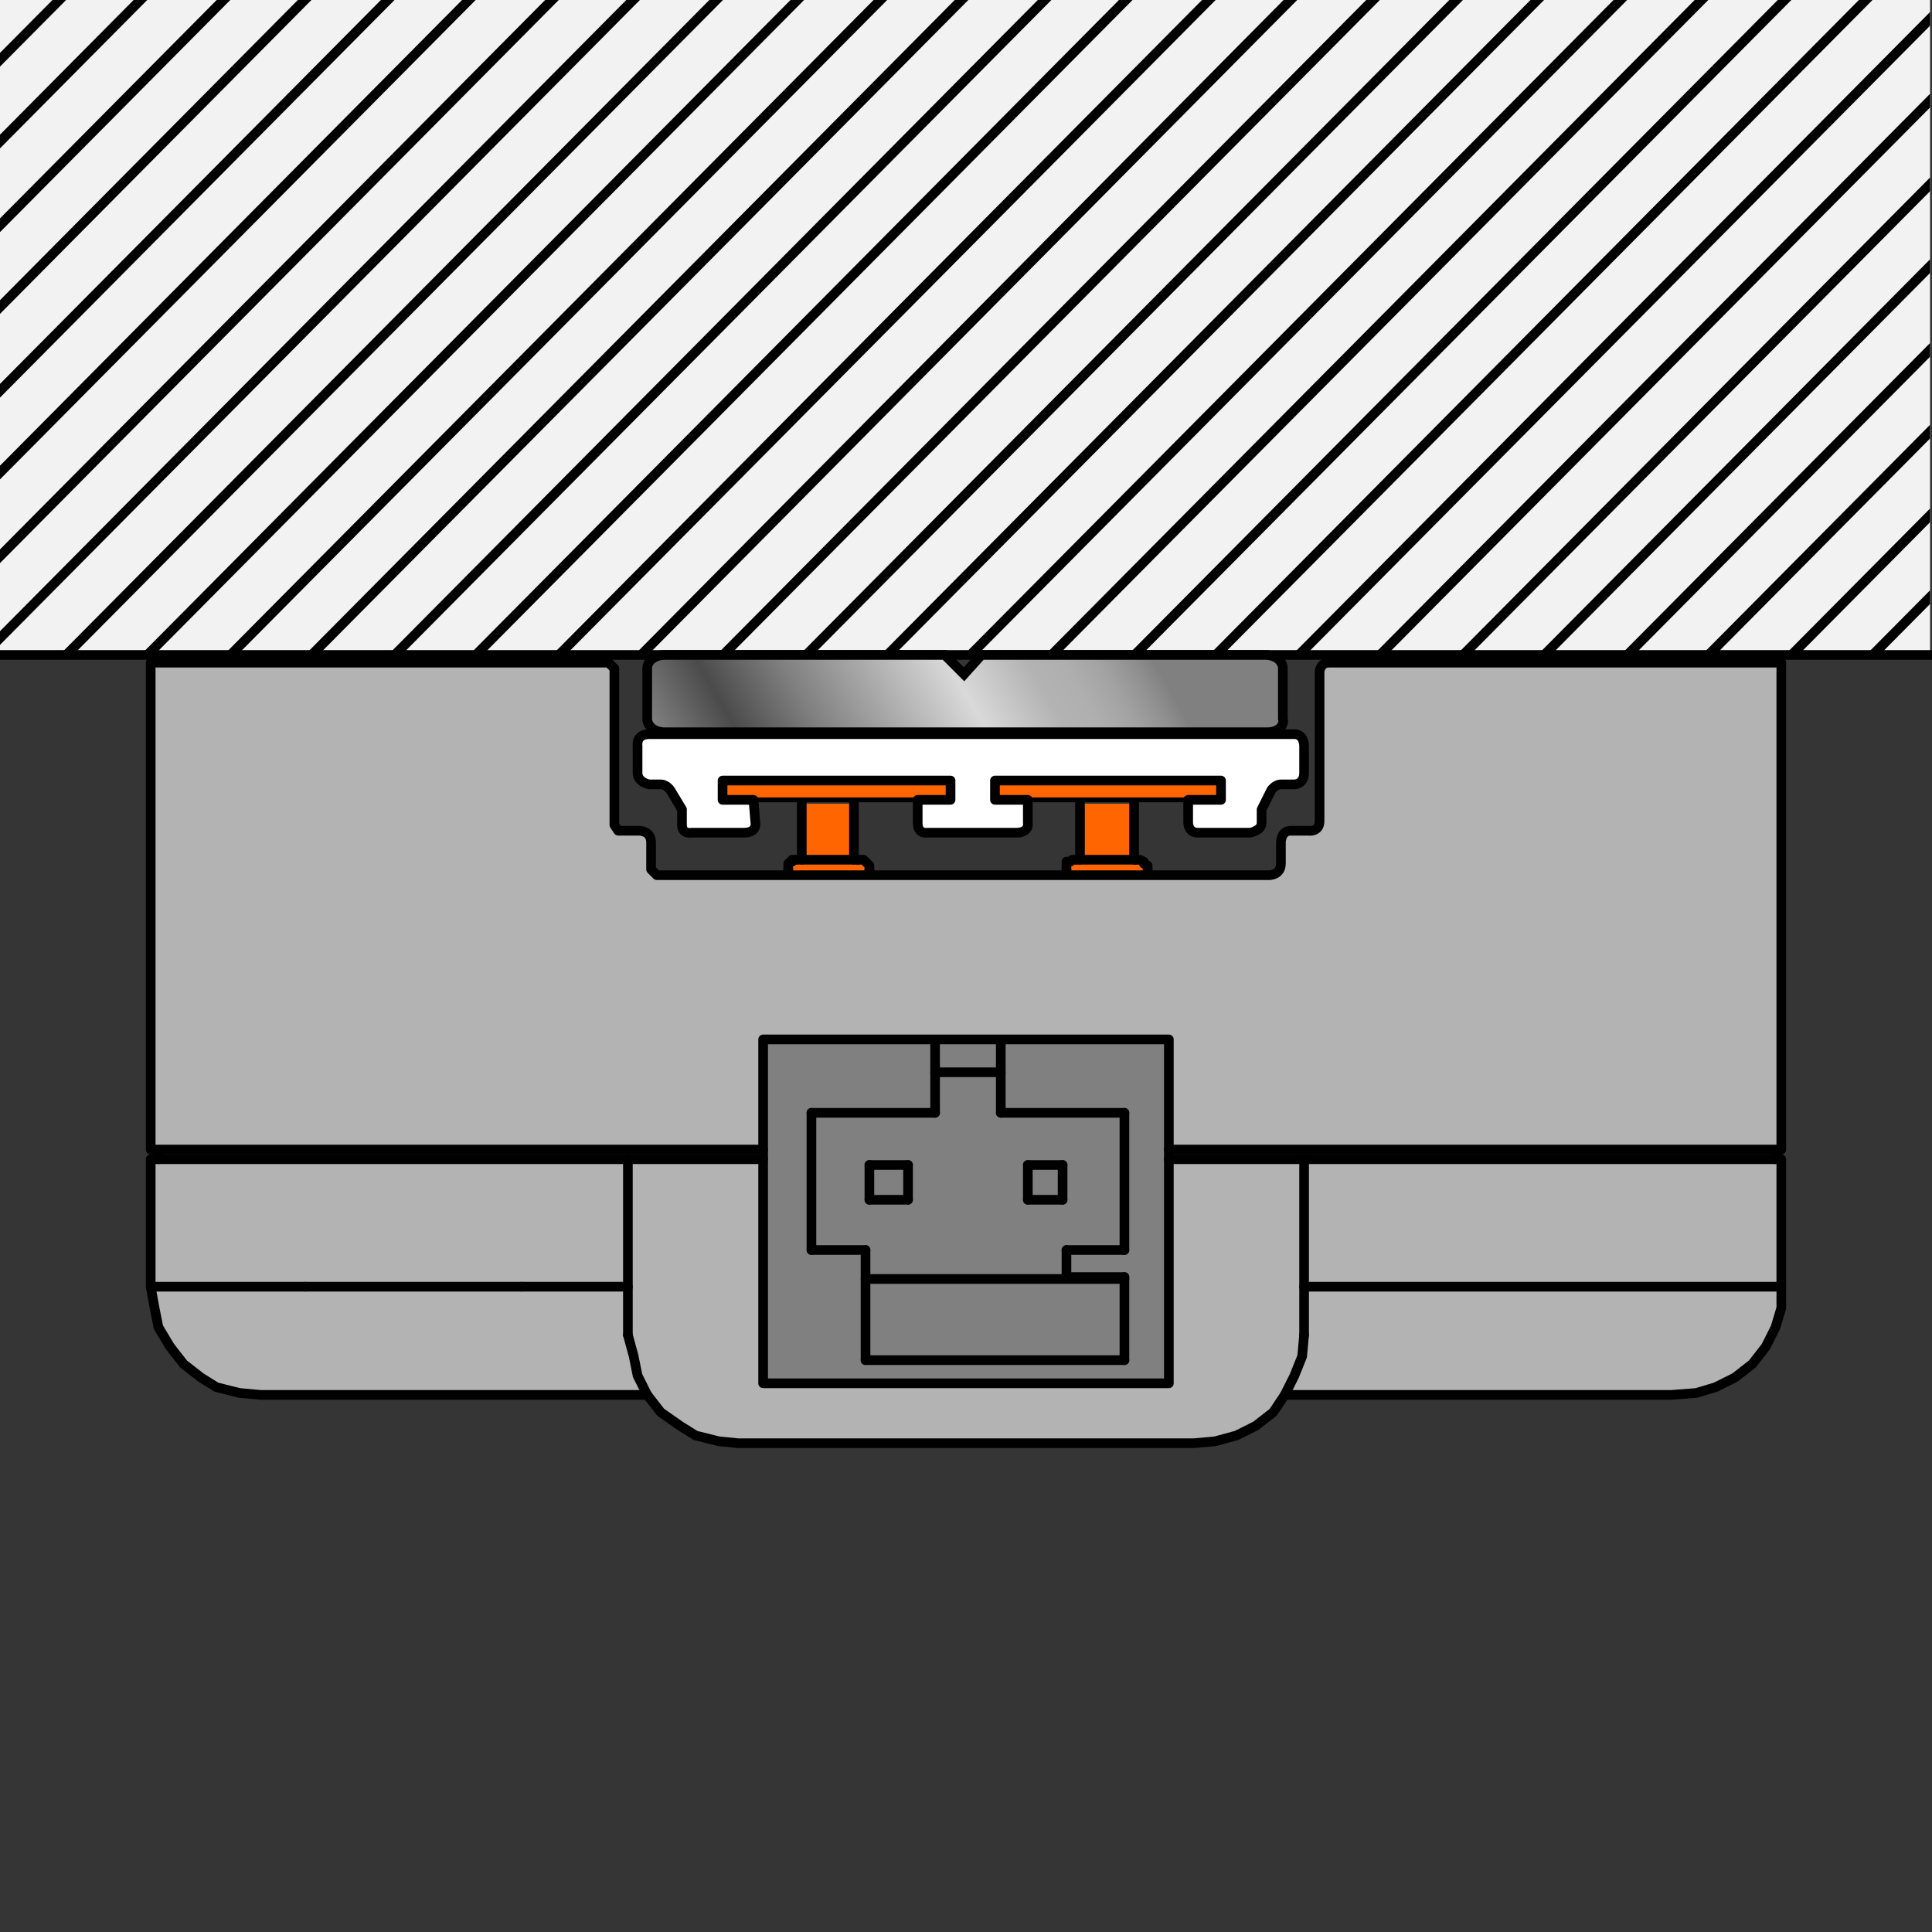<?xml version="1.0" encoding="utf-8"?>
<!-- Generator: Adobe Illustrator 26.0.1, SVG Export Plug-In . SVG Version: 6.00 Build 0)  -->
<svg version="1.1" xmlns="http://www.w3.org/2000/svg" xmlns:xlink="http://www.w3.org/1999/xlink" x="0px" y="0px"
	 viewBox="0 0 100 100" style="enable-background:new 0 0 100 100;" xml:space="preserve">
<style type="text/css">
	.st0{fill:#353535;}
	.st1{clip-path:url(#SVGID_00000034065618970385934070000018247703313722215095_);}
	.st2{fill:#E5E5E5;}
	.st3{fill:none;stroke:#000000;stroke-width:0.5;stroke-miterlimit:10;}
	.st4{fill:#FF6601;}
	.st5{fill:#808080;}
	.st6{fill:#B3B3B3;stroke:#000000;stroke-width:0.5;stroke-linecap:round;stroke-linejoin:round;stroke-miterlimit:10;}
	.st7{fill:none;stroke:#000000;stroke-width:0.5;stroke-linecap:round;stroke-linejoin:round;stroke-miterlimit:10;}
	.st8{fill:#FF6601;stroke:#000000;stroke-width:0.25;stroke-miterlimit:10;}
	.st9{fill:#FFFFFF;stroke:#000000;stroke-width:0.5;stroke-linecap:round;stroke-linejoin:round;stroke-miterlimit:10;}
	
		.st10{fill:url(#SVGID_00000166673899481938881800000011817313232979934368_);stroke:#000000;stroke-width:0.5;stroke-miterlimit:10;}
</style>
<g id="Ebene_2">
	<rect class="st0" width="100" height="100"/>
</g>
<g id="Ebene_1">
	<g>
		<defs>
			<polygon id="SVGID_1_" points="0,0 99.9,0 99.9,33.9 68.8,34 30.3,33.9 0,33.9 			"/>
		</defs>
		<use xlink:href="#SVGID_1_"  style="overflow:visible;fill:#F2F2F2;"/>
		<clipPath id="SVGID_00000045584802188836775120000016007272415030862223_">
			<use xlink:href="#SVGID_1_"  style="overflow:visible;"/>
		</clipPath>
		<g style="clip-path:url(#SVGID_00000045584802188836775120000016007272415030862223_);">
			<g>
				<line class="st2" x1="100.8" y1="81.5" x2="203.2" y2="-21.7"/>
				<line class="st3" x1="100.8" y1="81.5" x2="203.2" y2="-21.7"/>
			</g>
			<g>
				<line class="st2" x1="96.5" y1="81.5" x2="198.9" y2="-21.7"/>
				<line class="st3" x1="96.5" y1="81.5" x2="198.9" y2="-21.7"/>
			</g>
			<g>
				<line class="st2" x1="92.3" y1="81.5" x2="194.6" y2="-21.7"/>
				<line class="st3" x1="92.3" y1="81.5" x2="194.6" y2="-21.7"/>
			</g>
			<g>
				<line class="st2" x1="88" y1="81.5" x2="190.4" y2="-21.7"/>
				<line class="st3" x1="88" y1="81.5" x2="190.4" y2="-21.7"/>
			</g>
			<g>
				<line class="st2" x1="83.7" y1="81.5" x2="186.1" y2="-21.7"/>
				<line class="st3" x1="83.7" y1="81.5" x2="186.1" y2="-21.7"/>
			</g>
			<g>
				<line class="st2" x1="79.5" y1="81.5" x2="181.9" y2="-21.7"/>
				<line class="st3" x1="79.5" y1="81.5" x2="181.9" y2="-21.7"/>
			</g>
			<g>
				<line class="st2" x1="75.2" y1="81.5" x2="177.6" y2="-21.7"/>
				<line class="st3" x1="75.2" y1="81.5" x2="177.6" y2="-21.7"/>
			</g>
			<g>
				<line class="st2" x1="71" y1="81.5" x2="173.4" y2="-21.7"/>
				<line class="st3" x1="71" y1="81.5" x2="173.4" y2="-21.7"/>
			</g>
			<g>
				<line class="st2" x1="66.7" y1="81.5" x2="169.1" y2="-21.7"/>
				<line class="st3" x1="66.7" y1="81.5" x2="169.1" y2="-21.7"/>
			</g>
			<g>
				<line class="st2" x1="62.5" y1="81.5" x2="164.9" y2="-21.7"/>
				<line class="st3" x1="62.5" y1="81.5" x2="164.9" y2="-21.7"/>
			</g>
			<g>
				<line class="st2" x1="58.2" y1="81.5" x2="160.6" y2="-21.7"/>
				<line class="st3" x1="58.2" y1="81.5" x2="160.6" y2="-21.7"/>
			</g>
			<g>
				<line class="st2" x1="54" y1="81.5" x2="156.4" y2="-21.7"/>
				<line class="st3" x1="54" y1="81.5" x2="156.4" y2="-21.7"/>
			</g>
			<g>
				<line class="st2" x1="49.7" y1="81.5" x2="152.1" y2="-21.7"/>
				<line class="st3" x1="49.7" y1="81.5" x2="152.1" y2="-21.7"/>
			</g>
			<g>
				<line class="st2" x1="45.5" y1="81.5" x2="147.9" y2="-21.7"/>
				<line class="st3" x1="45.5" y1="81.5" x2="147.9" y2="-21.7"/>
			</g>
			<g>
				<line class="st2" x1="41.2" y1="81.5" x2="143.6" y2="-21.7"/>
				<line class="st3" x1="41.2" y1="81.5" x2="143.6" y2="-21.7"/>
			</g>
			<g>
				<line class="st2" x1="37" y1="81.5" x2="139.4" y2="-21.7"/>
				<line class="st3" x1="37" y1="81.5" x2="139.4" y2="-21.7"/>
			</g>
			<g>
				<line class="st2" x1="32.7" y1="81.5" x2="135.1" y2="-21.7"/>
				<line class="st3" x1="32.7" y1="81.5" x2="135.1" y2="-21.7"/>
			</g>
			<g>
				<line class="st2" x1="28.5" y1="81.5" x2="130.9" y2="-21.7"/>
				<line class="st3" x1="28.5" y1="81.5" x2="130.9" y2="-21.7"/>
			</g>
			<g>
				<line class="st2" x1="24.2" y1="81.5" x2="126.6" y2="-21.7"/>
				<line class="st3" x1="24.2" y1="81.5" x2="126.6" y2="-21.7"/>
			</g>
			<g>
				<line class="st2" x1="20" y1="81.5" x2="122.4" y2="-21.7"/>
				<line class="st3" x1="20" y1="81.5" x2="122.4" y2="-21.7"/>
			</g>
			<g>
				<line class="st2" x1="15.7" y1="81.5" x2="118.1" y2="-21.7"/>
				<line class="st3" x1="15.7" y1="81.5" x2="118.1" y2="-21.7"/>
			</g>
			<g>
				<line class="st2" x1="11.5" y1="81.5" x2="113.9" y2="-21.7"/>
				<line class="st3" x1="11.5" y1="81.5" x2="113.9" y2="-21.7"/>
			</g>
			<g>
				<line class="st2" x1="7.2" y1="81.5" x2="109.6" y2="-21.7"/>
				<line class="st3" x1="7.2" y1="81.5" x2="109.6" y2="-21.7"/>
			</g>
			<g>
				<line class="st2" x1="3" y1="81.5" x2="105.4" y2="-21.7"/>
				<line class="st3" x1="3" y1="81.5" x2="105.4" y2="-21.7"/>
			</g>
			<g>
				<line class="st2" x1="-1.3" y1="81.5" x2="101.1" y2="-21.7"/>
				<line class="st3" x1="-1.3" y1="81.5" x2="101.1" y2="-21.7"/>
			</g>
			<g>
				<line class="st2" x1="-5.5" y1="81.5" x2="96.9" y2="-21.7"/>
				<line class="st3" x1="-5.5" y1="81.5" x2="96.9" y2="-21.7"/>
			</g>
			<g>
				<line class="st2" x1="-9.8" y1="81.5" x2="92.6" y2="-21.7"/>
				<line class="st3" x1="-9.8" y1="81.5" x2="92.6" y2="-21.7"/>
			</g>
			<g>
				<line class="st2" x1="-14" y1="81.5" x2="88.3" y2="-21.7"/>
				<line class="st3" x1="-14" y1="81.5" x2="88.3" y2="-21.7"/>
			</g>
			<g>
				<line class="st2" x1="-18.3" y1="81.5" x2="84.1" y2="-21.7"/>
				<line class="st3" x1="-18.3" y1="81.5" x2="84.1" y2="-21.7"/>
			</g>
			<g>
				<line class="st2" x1="-22.6" y1="81.5" x2="79.8" y2="-21.7"/>
				<line class="st3" x1="-22.6" y1="81.5" x2="79.8" y2="-21.7"/>
			</g>
			<g>
				<line class="st2" x1="-26.8" y1="81.5" x2="75.6" y2="-21.7"/>
				<line class="st3" x1="-26.8" y1="81.5" x2="75.6" y2="-21.7"/>
			</g>
			<g>
				<line class="st2" x1="-31.1" y1="81.5" x2="71.3" y2="-21.7"/>
				<line class="st3" x1="-31.1" y1="81.5" x2="71.3" y2="-21.7"/>
			</g>
			<g>
				<line class="st2" x1="-35.3" y1="81.5" x2="67.1" y2="-21.7"/>
				<line class="st3" x1="-35.3" y1="81.5" x2="67.1" y2="-21.7"/>
			</g>
			<g>
				<line class="st2" x1="-39.6" y1="81.5" x2="62.8" y2="-21.7"/>
				<line class="st3" x1="-39.6" y1="81.5" x2="62.8" y2="-21.7"/>
			</g>
			<g>
				<line class="st2" x1="-43.8" y1="81.5" x2="58.6" y2="-21.7"/>
				<line class="st3" x1="-43.8" y1="81.5" x2="58.6" y2="-21.7"/>
			</g>
			<g>
				<line class="st2" x1="-48.1" y1="81.5" x2="54.3" y2="-21.7"/>
				<line class="st3" x1="-48.1" y1="81.5" x2="54.3" y2="-21.7"/>
			</g>
			<g>
				<line class="st2" x1="-52.3" y1="81.5" x2="50.1" y2="-21.7"/>
				<line class="st3" x1="-52.3" y1="81.5" x2="50.1" y2="-21.7"/>
			</g>
			<g>
				<line class="st2" x1="-56.6" y1="81.5" x2="45.8" y2="-21.7"/>
				<line class="st3" x1="-56.6" y1="81.5" x2="45.8" y2="-21.7"/>
			</g>
			<g>
				<line class="st2" x1="-60.8" y1="81.5" x2="41.6" y2="-21.7"/>
				<line class="st3" x1="-60.8" y1="81.5" x2="41.6" y2="-21.7"/>
			</g>
			<g>
				<line class="st2" x1="-65.1" y1="81.5" x2="37.3" y2="-21.7"/>
				<line class="st3" x1="-65.1" y1="81.5" x2="37.3" y2="-21.7"/>
			</g>
			<g>
				<line class="st2" x1="-69.3" y1="81.5" x2="33.1" y2="-21.7"/>
				<line class="st3" x1="-69.3" y1="81.5" x2="33.1" y2="-21.7"/>
			</g>
			<g>
				<line class="st2" x1="-73.6" y1="81.5" x2="28.8" y2="-21.7"/>
				<line class="st3" x1="-73.6" y1="81.5" x2="28.8" y2="-21.7"/>
			</g>
			<g>
				<line class="st2" x1="-77.8" y1="81.5" x2="24.6" y2="-21.7"/>
				<line class="st3" x1="-77.8" y1="81.5" x2="24.6" y2="-21.7"/>
			</g>
			<g>
				<line class="st2" x1="-82.1" y1="81.5" x2="20.3" y2="-21.7"/>
				<line class="st3" x1="-82.1" y1="81.5" x2="20.3" y2="-21.7"/>
			</g>
			<g>
				<line class="st2" x1="-86.3" y1="81.5" x2="16.1" y2="-21.7"/>
				<line class="st3" x1="-86.3" y1="81.5" x2="16.1" y2="-21.7"/>
			</g>
			<g>
				<line class="st2" x1="-90.6" y1="81.5" x2="11.8" y2="-21.7"/>
				<line class="st3" x1="-90.6" y1="81.5" x2="11.8" y2="-21.7"/>
			</g>
			<g>
				<line class="st2" x1="-94.8" y1="81.5" x2="7.6" y2="-21.7"/>
				<line class="st3" x1="-94.8" y1="81.5" x2="7.6" y2="-21.7"/>
			</g>
			<g>
				<line class="st2" x1="-99.1" y1="81.5" x2="3.3" y2="-21.7"/>
				<line class="st3" x1="-99.1" y1="81.5" x2="3.3" y2="-21.7"/>
			</g>
			<g>
				<line class="st2" x1="-103.3" y1="81.5" x2="-0.9" y2="-21.7"/>
				<line class="st3" x1="-103.3" y1="81.5" x2="-0.9" y2="-21.7"/>
			</g>
			<g>
				<line class="st2" x1="-107.6" y1="81.5" x2="-5.2" y2="-21.7"/>
				<line class="st3" x1="-107.6" y1="81.5" x2="-5.2" y2="-21.7"/>
			</g>
			<g>
				<line class="st2" x1="-111.8" y1="81.5" x2="-9.4" y2="-21.7"/>
				<line class="st3" x1="-111.8" y1="81.5" x2="-9.4" y2="-21.7"/>
			</g>
		</g>
	</g>
	<line class="st3" x1="100" y1="33.9" x2="0" y2="33.9"/>
</g>
<g id="Ebene_4">
	<rect x="40.8" y="44.6" class="st4" width="4.1" height="0.9"/>
	<rect x="41.5" y="41.6" class="st4" width="2.8" height="3.2"/>
	<rect x="55.3" y="44.6" class="st4" width="4.1" height="0.9"/>
	<rect x="56" y="41.6" class="st4" width="2.8" height="3.2"/>
	<rect x="39.5" y="53.8" class="st5" width="21" height="17.8"/>
	<polyline class="st6" points="7.8,66.6 7.8,60 39.5,60 39.5,71.6 60.5,71.6 60.5,60 92.2,60 92.2,66.6 92.2,67.7 91.9,68.7 
		91.4,69.7 90.7,70.6 89.8,71.3 88.8,71.8 87.8,72.1 86.5,72.2 66.5,72.2 65.9,73.1 65,73.8 64,74.3 62.9,74.6 61.8,74.7 38.2,74.7 
		37.2,74.6 36,74.3 35.2,73.8 34.2,73.1 33.5,72.2 13.5,72.2 12.4,72.1 11.2,71.8 10.4,71.3 9.5,70.6 8.8,69.7 8.2,68.7 8,67.7 
		7.8,66.6 	"/>
	<line class="st7" x1="67.5" y1="49.6" x2="67.5" y2="59.5"/>
	<g>
		<rect x="37.4" y="40.4" class="st8" width="11.8" height="1"/>
		<rect x="51.5" y="40.4" class="st8" width="11.8" height="1"/>
		<path class="st9" d="M39.1,42.6c0,0,0.1,0.5-0.6,0.5h-2.7c0,0-0.5,0.1-0.5-0.4v-0.8l-0.6-1c0,0-0.2-0.3-0.5-0.3h-0.6
			c0,0-0.6-0.1-0.6-0.6v-1.4c0,0-0.1-0.6,0.6-0.6H67c0.5,0,0.5,0.6,0.5,0.6V40c0,0.6-0.5,0.6-0.5,0.6h-0.7c-0.3,0-0.5,0.3-0.5,0.3
			l-0.5,1v0.7c0,0.4-0.6,0.5-0.6,0.5h-2.7c-0.5,0-0.5-0.5-0.5-0.5v-1.2h1.7v-1H51.5v1h1.7v1.2c0,0,0.1,0.5-0.6,0.5H48
			c0,0-0.5,0.1-0.5-0.5v-1.2h1.7v-1H37.4v1H39L39.1,42.6"/>
	</g>
	<line class="st7" x1="32.5" y1="49.6" x2="32.5" y2="59.5"/>
	<line class="st7" x1="32.5" y1="49.6" x2="67.5" y2="49.6"/>
	<line class="st7" x1="44.8" y1="66.2" x2="58.2" y2="66.2"/>
	<line class="st7" x1="48.4" y1="55.5" x2="51.8" y2="55.5"/>
	<line class="st7" x1="53.2" y1="62.1" x2="55" y2="62.1"/>
	<line class="st7" x1="45" y1="62.1" x2="47" y2="62.1"/>
	<line class="st7" x1="55" y1="60.3" x2="53.2" y2="60.3"/>
	<line class="st7" x1="45" y1="60.3" x2="45" y2="62.1"/>
	<line class="st7" x1="53.2" y1="60.3" x2="53.2" y2="62.1"/>
	<line class="st7" x1="47" y1="62.1" x2="47" y2="60.3"/>
	<line class="st7" x1="47" y1="60.3" x2="45" y2="60.3"/>
	<line class="st7" x1="55" y1="62.1" x2="55" y2="60.3"/>
	<line class="st7" x1="51.8" y1="53.8" x2="51.8" y2="57.6"/>
	<line class="st7" x1="58.2" y1="57.6" x2="51.8" y2="57.6"/>
	<line class="st7" x1="58.2" y1="64.7" x2="58.2" y2="57.6"/>
	<line class="st7" x1="55.2" y1="64.7" x2="58.2" y2="64.7"/>
	<line class="st7" x1="55.2" y1="66.1" x2="55.2" y2="64.7"/>
	<line class="st7" x1="58.2" y1="66.1" x2="55.2" y2="66.1"/>
	<line class="st7" x1="58.2" y1="70.4" x2="58.2" y2="66.1"/>
	<line class="st7" x1="44.8" y1="70.4" x2="58.2" y2="70.4"/>
	<line class="st7" x1="44.8" y1="64.7" x2="44.8" y2="70.4"/>
	<line class="st7" x1="42" y1="64.7" x2="44.8" y2="64.7"/>
	<line class="st7" x1="42" y1="57.6" x2="42" y2="64.7"/>
	<line class="st7" x1="48.4" y1="57.6" x2="42" y2="57.6"/>
	<line class="st7" x1="48.4" y1="53.8" x2="48.4" y2="57.6"/>
	<line class="st7" x1="8.2" y1="59.5" x2="8.2" y2="60"/>
	<line class="st7" x1="91.9" y1="60" x2="91.9" y2="59.5"/>
	<line class="st7" x1="92.2" y1="66.6" x2="67.5" y2="66.6"/>
	<line class="st7" x1="27" y1="66.6" x2="15.8" y2="66.6"/>
	<path class="st7" d="M15.8,72.2"/>
	<polyline class="st7" points="15.8,66.6 14.2,66.6 12.7,66.6 11.4,66.6 10.2,66.6 9.2,66.6 8.4,66.6 8,66.6 7.8,66.6 	"/>
	<polyline class="st7" points="32.5,66.6 32.5,66.6 32.2,66.6 31.7,66.6 31,66.6 30,66.6 29,66.6 28,66.6 27,66.6 	"/>
	<line class="st7" x1="39.5" y1="60" x2="39.5" y2="59.5"/>
	<line class="st7" x1="60.5" y1="59.5" x2="60.5" y2="60"/>
	<line class="st7" x1="32.5" y1="60" x2="32.5" y2="69.1"/>
	<line class="st7" x1="67.5" y1="60" x2="67.5" y2="69.1"/>
	<line class="st7" x1="44.4" y1="44.5" x2="44.4" y2="44.5"/>
	<polyline class="st7" points="44.4,44.5 44.2,44.5 44,44.5 43.7,44.5 43.5,44.5 42.9,44.5 42.8,44.5 42.2,44.5 41.8,44.5 
		41.4,44.5 41.2,44.5 	"/>
	<line class="st7" x1="58.8" y1="44.5" x2="58.8" y2="44.5"/>
	<polyline class="st7" points="58.8,44.5 58.7,44.5 58.4,44.5 58,44.5 57.9,44.5 57.2,44.5 57.2,44.5 56.7,44.5 56.2,44.5 
		55.8,44.5 55.7,44.5 	"/>
	<polyline class="st7" points="66.5,72.2 67,71.2 67.4,70.2 67.5,69.1 	"/>
	<polyline class="st7" points="32.5,69.1 32.8,70.2 33,71.2 33.5,72.2 	"/>
	<line class="st7" x1="45" y1="45.3" x2="45" y2="45"/>
	<line class="st7" x1="40.8" y1="45" x2="40.8" y2="45.3"/>
	<polyline class="st7" points="41.2,44.5 41.2,44.5 41,44.5 41,44.6 40.9,44.6 40.8,44.7 40.8,44.8 40.8,44.9 40.8,45 	"/>
	<polyline class="st7" points="45,45 45,44.9 45,44.8 44.9,44.7 44.8,44.6 44.7,44.5 44.5,44.5 44.4,44.5 	"/>
	<g>
		<line class="st7" x1="44.2" y1="44.5" x2="44.2" y2="41.6"/>
		<line class="st7" x1="41.5" y1="41.6" x2="41.5" y2="44.5"/>
		<line class="st7" x1="58.7" y1="44.5" x2="58.7" y2="41.6"/>
		<line class="st7" x1="55.9" y1="41.6" x2="55.9" y2="44.5"/>
	</g>
	<line class="st7" x1="59.4" y1="45.3" x2="59.4" y2="45"/>
	<line class="st7" x1="55.2" y1="45" x2="55.2" y2="45.3"/>
	<polyline class="st7" points="55.7,44.5 55.5,44.5 55.5,44.5 55.4,44.6 55.2,44.6 55.2,44.7 55.2,44.8 55.2,44.9 55.2,45 	"/>
	<polyline class="st7" points="59.4,45 59.4,44.9 59.4,44.8 59.2,44.7 59.2,44.6 59,44.5 58.9,44.5 58.8,44.5 	"/>
	
		<linearGradient id="SVGID_00000177461379258136462130000009131631745776857249_" gradientUnits="userSpaceOnUse" x1="37.02" y1="43.42" x2="62.98" y2="28.432">
		<stop  offset="5.618000e-03" style="stop-color:#808080"/>
		<stop  offset="0.126" style="stop-color:#4B4B4B"/>
		<stop  offset="0.252" style="stop-color:#808080"/>
		<stop  offset="0.5" style="stop-color:#D9D9D9"/>
		<stop  offset="0.618" style="stop-color:#B3B3B3"/>
		<stop  offset="0.672" style="stop-color:#AFAFAF"/>
		<stop  offset="0.725" style="stop-color:#A3A3A3"/>
		<stop  offset="0.778" style="stop-color:#8F8F8F"/>
		<stop  offset="0.809" style="stop-color:#808080"/>
		<stop  offset="1" style="stop-color:#808080"/>
	</linearGradient>
	
		<path style="fill:url(#SVGID_00000177461379258136462130000009131631745776857249_);stroke:#000000;stroke-width:0.5;stroke-miterlimit:10;" d="
		M65.6,37.9H34.4c-0.5,0-0.9-0.3-0.9-0.7v-2.6c0-0.4,0.4-0.7,0.9-0.7l14.5,0l1,1l0.9-1h14.7c0.5,0,0.9,0.3,0.9,0.7v2.6
		C66.5,37.6,66.1,37.9,65.6,37.9z"/>
	<path class="st7" d="M32.4,43"/>
	<path class="st6" d="M7.8,59.5V34.3h23.7l0.3,0.3v8.1L32,43h1.1c0,0,0.6,0,0.6,0.6V45l0.3,0.3h31.7c0,0,0.6,0,0.6-0.6v-1.1
		c0,0,0-0.6,0.5-0.6h0.9c0,0,0.6,0.1,0.6-0.5v-7.7c0,0,0-0.5,0.5-0.5h23.4v25.2H60.5v-5.7h-21v5.7H7.8z"/>
</g>
<g id="Ebene_3">
	<path class="st3" d="M46,33.6"/>
</g>
</svg>
